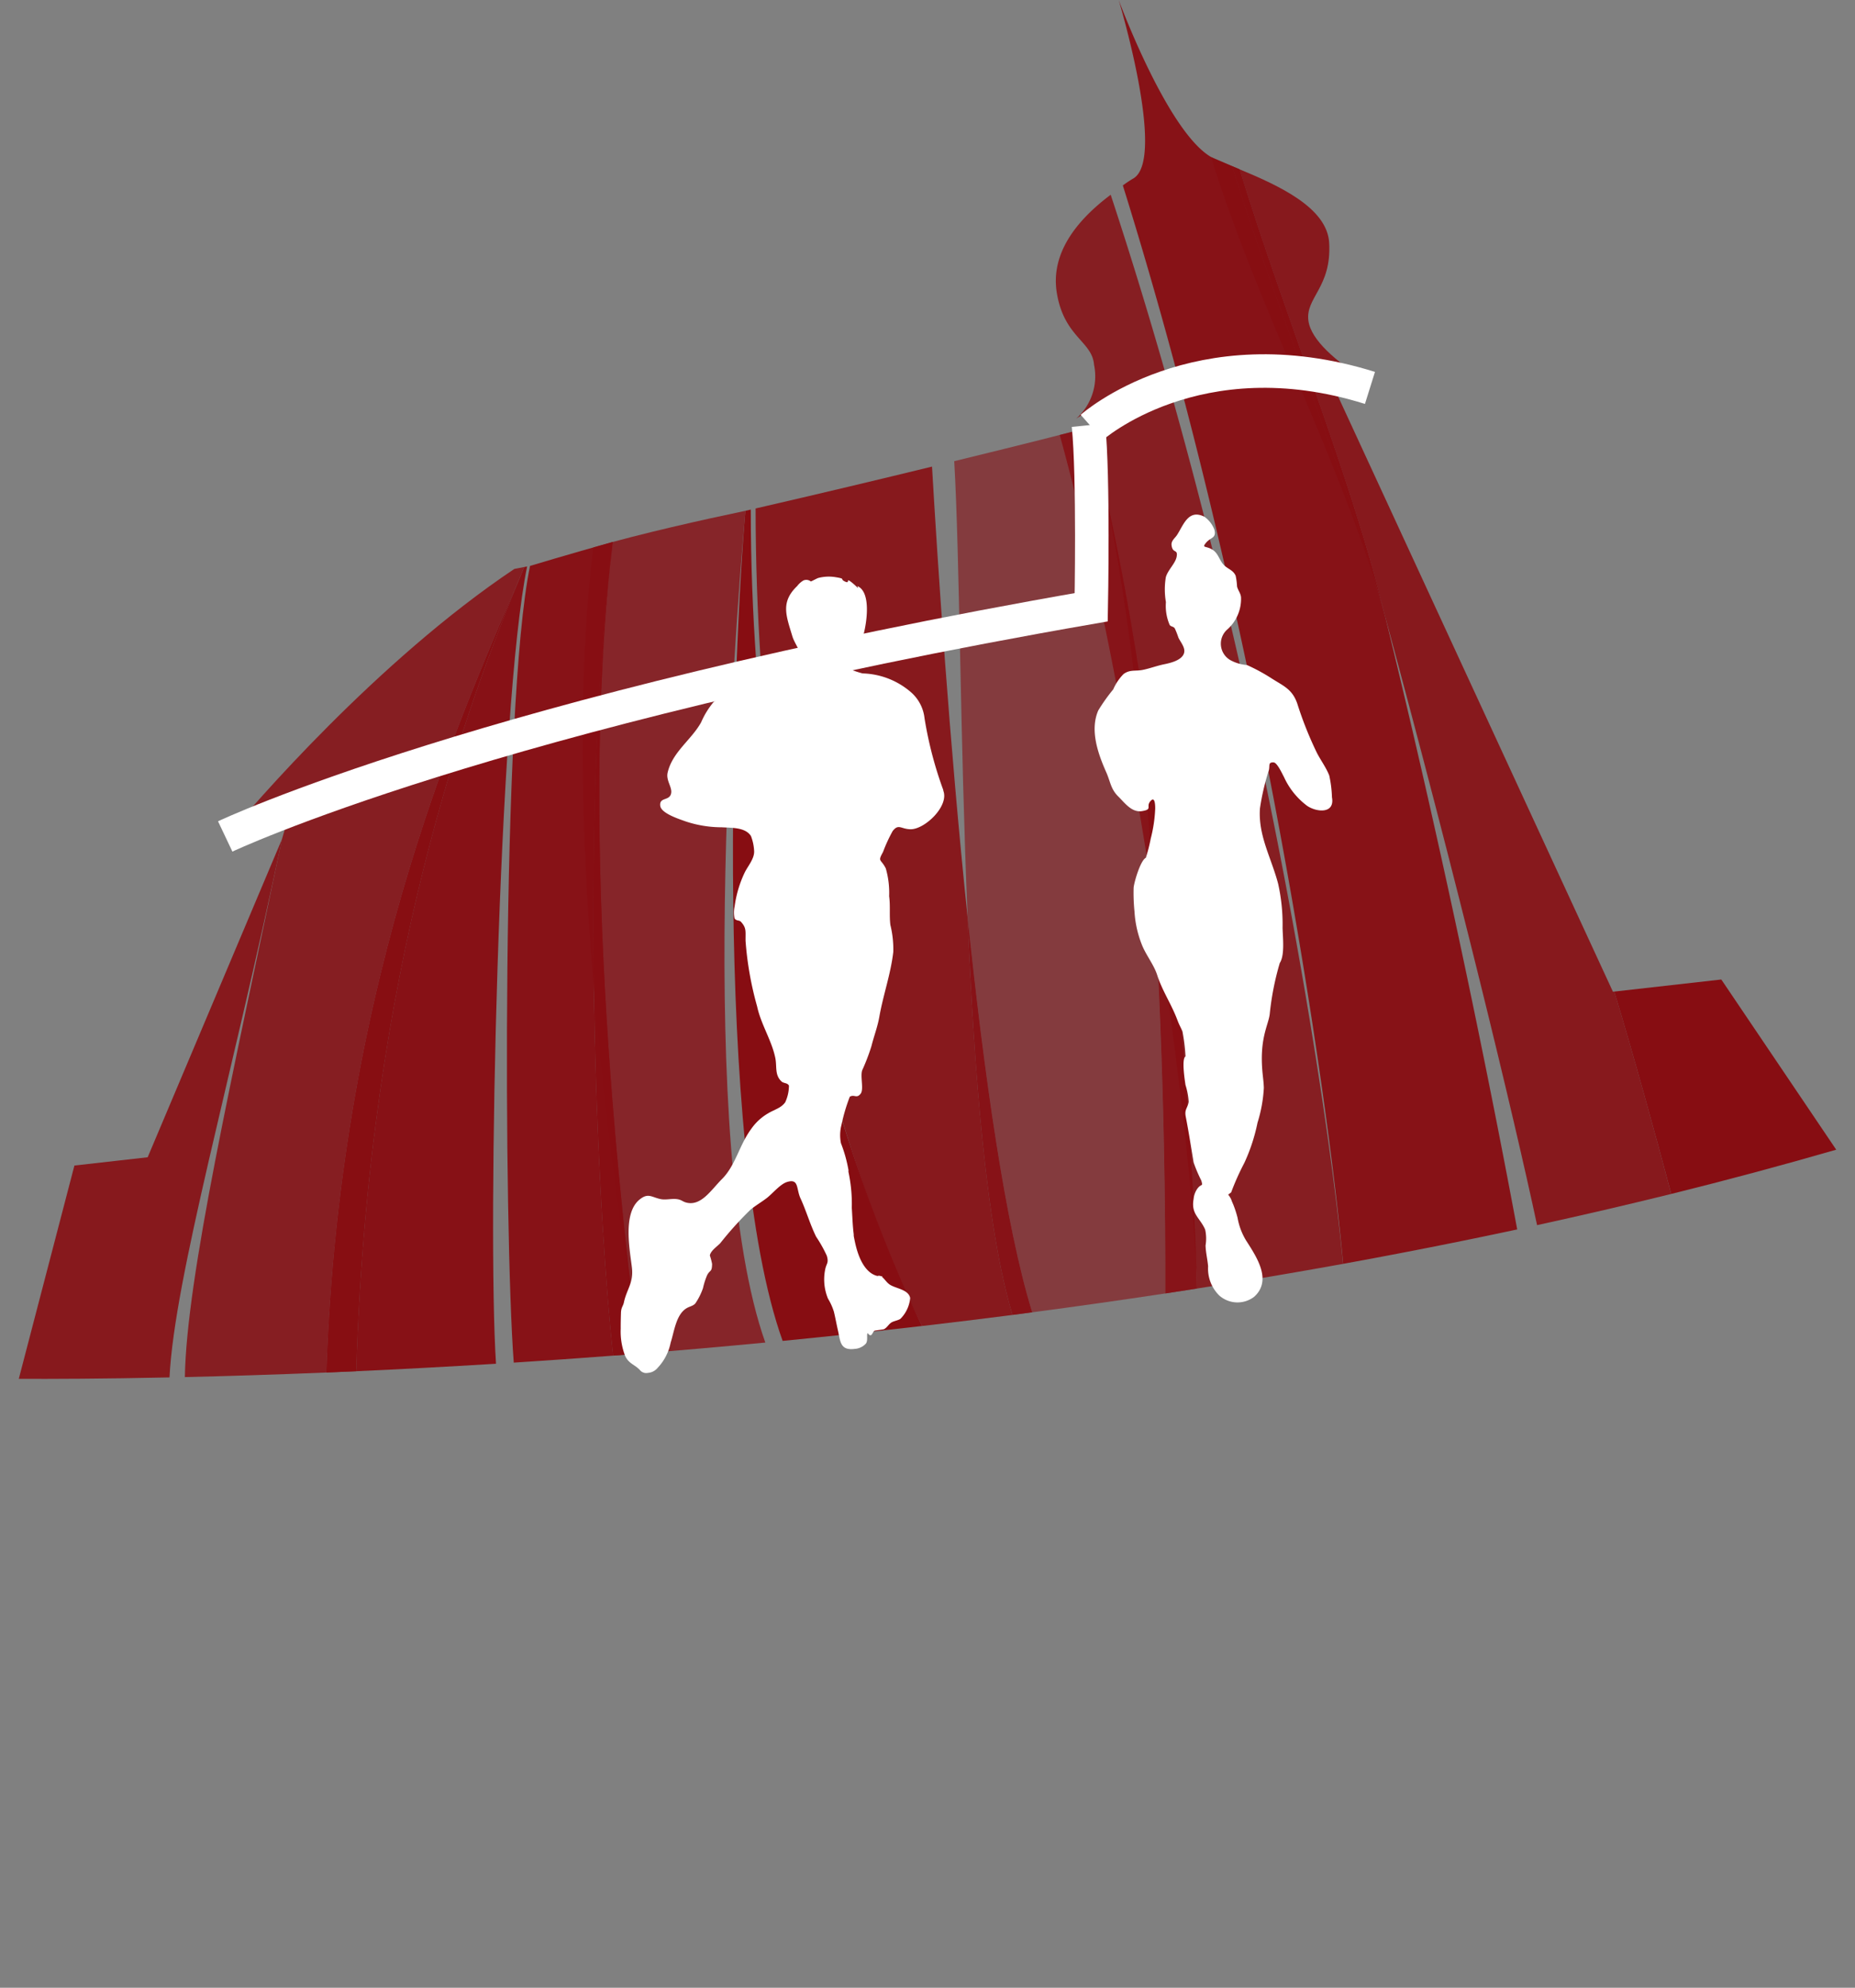 <svg xmlns="http://www.w3.org/2000/svg" width="165.939" height="177.734"><rect width="100%" height="100%" fill="#808080" stroke="none"/><defs><clipPath id="a"><path fill="none" d="M0 0h165.939v177.734H0z" data-name="Rechteck 268"/></clipPath><clipPath id="b"><path fill="none" d="M0 0h16.347v75.358H0z" data-name="Rechteck 247"/></clipPath><clipPath id="c"><path fill="none" d="M0 0h9.513v73.381H0z" data-name="Rechteck 248"/></clipPath><clipPath id="d"><path fill="none" d="M0 0h4.094v72.755H0z" data-name="Rechteck 249"/></clipPath><clipPath id="e"><path fill="none" d="M0 0h15.292v71.957H0z" data-name="Rechteck 251"/></clipPath><clipPath id="f"><path fill="none" d="M0 0h30.361v72.432H0z" data-name="Rechteck 252"/></clipPath><clipPath id="g"><path fill="none" d="M0 0h17.699v72.023H0z" data-name="Rechteck 253"/></clipPath><clipPath id="h"><path fill="none" d="M0 0h23.542v48.254H0z" data-name="Rechteck 255"/></clipPath><clipPath id="i"><path fill="none" d="M0 0h35.649v113.005H0z" data-name="Rechteck 256"/></clipPath><clipPath id="j"><path fill="none" d="M0 0h38.611v94.404H0z" data-name="Rechteck 257"/></clipPath><clipPath id="k"><path fill="none" d="M0 0h13.651v40.138H0z" data-name="Rechteck 258"/></clipPath><clipPath id="l"><path fill="none" d="M0 0h15.541v40.961H0z" data-name="Rechteck 259"/></clipPath><clipPath id="m"><path fill="none" d="M0 0h25.695v97.802H0z" data-name="Rechteck 260"/></clipPath><clipPath id="n"><path fill="none" d="M0 0h22.982v76.84H0z" data-name="Rechteck 261"/></clipPath><clipPath id="o"><path fill="none" d="M0 0h18.883v79.11H0z" data-name="Rechteck 262"/></clipPath><clipPath id="p"><path fill="none" d="M0 0h9.658v77.423H0z" data-name="Rechteck 263"/></clipPath><clipPath id="q"><path fill="none" d="M0 0h5.774v35.516H0z" data-name="Rechteck 265"/></clipPath></defs><g data-name="Gruppe 805"><g clip-path="url(#a)" data-name="Gruppe 804"><g data-name="Gruppe 803"><g clip-path="url(#a)" data-name="Gruppe 802"><path fill="#870d12" d="m106.483 33.166.113-.012-.056.005-.056.007" data-name="Pfad 913"/><g data-name="Gruppe 744" opacity=".79"><g data-name="Gruppe 743"><g clip-path="url(#b)" data-name="Gruppe 742" transform="translate(52.115 45.673)"><path fill="#870d12" d="M14.566 0c-3.759.79-9.3 2.019-13.6 3.272-3.29 26.777 2.767 62.166 4.094 72.087 3.655-.291 7.426-.62 11.287-.989-6.24-17.558-2.825-62.484-1.782-74.37" data-name="Pfad 914"/></g></g></g><g data-name="Gruppe 747" opacity=".95"><g data-name="Gruppe 746"><g clip-path="url(#c)" data-name="Gruppe 745" transform="translate(45.346 48.456)"><path fill="#870d12" d="M9.474 0c-3.91 1.088-7.406 2.144-7.406 2.144C-.507 14.598-.271 61.827.612 73.381q4.316-.277 8.9-.625c-1.155-10-3.324-46.02-.039-72.755" data-name="Pfad 915"/></g></g></g><g data-name="Gruppe 750" opacity=".79"><g data-name="Gruppe 749"><g clip-path="url(#d)" data-name="Gruppe 748" transform="translate(53.081 48.456)"><path fill="#870d12" d="m1.777 72.755 2.317-.179C2.767 62.655-1.551 26.776 1.738 0c-3.284 26.736-1.116 62.751.039 72.755" data-name="Pfad 916"/></g></g></g><g data-name="Gruppe 753" opacity=".95"><g data-name="Gruppe 752"><g clip-path="url(#d)" data-name="Gruppe 751" transform="translate(53.081 48.456)"><path fill="#870d12" d="m1.777 72.755 2.317-.179C2.767 62.655-1.551 26.776 1.738 0c-3.284 26.736-1.116 62.751.039 72.755" data-name="Pfad 917"/></g></g></g><g data-name="Gruppe 756" opacity=".96"><g data-name="Gruppe 755"><g clip-path="url(#e)" data-name="Gruppe 754" transform="translate(31.862 50.649)"><path fill="#870d12" d="m15.292 0-.257.049C9.968 12.118 1.094 35.859.001 71.957c3.913-.176 8.095-.4 12.508-.669-.787-11.882.223-58.9 2.784-71.288" data-name="Pfad 918"/></g></g></g><path fill="#870d12" d="m67.161 45.563-.48.11c-1.044 11.889-2.967 56.682 3.33 74.222 4.06-.4 8.226-.841 12.468-1.334-4.169-8.609-15.3-35.137-15.319-73" data-name="Pfad 919"/><g data-name="Gruppe 759" opacity=".85"><g data-name="Gruppe 758"><g clip-path="url(#f)" data-name="Gruppe 757" transform="translate(16.537 50.698)"><path fill="#870d12" d="m30.36 0-.885.17C17.154 8.416 6.027 21.393 3.86 23.985c-.25.3-.083.333-.083.333l5.6-2.352-.692 2.372C4.18 45.838.147 63.562 0 72.432c3.749-.086 7.989-.216 12.661-.409C13.88 36.009 25.301 12.05 30.361 0" data-name="Pfad 920"/></g></g></g><g data-name="Gruppe 762" opacity=".96"><g data-name="Gruppe 761"><g clip-path="url(#g)" data-name="Gruppe 760" transform="translate(29.198 50.698)"><path fill="#870d12" d="M2.664 71.908C3.758 35.808 12.632 12.07 17.699 0 12.64 12.05 1.219 36.009-.001 72.023q1.309-.053 2.664-.115" data-name="Pfad 921"/></g></g></g><g data-name="Gruppe 765" opacity=".85"><g data-name="Gruppe 764"><g clip-path="url(#g)" data-name="Gruppe 763" transform="translate(29.198 50.698)"><path fill="#870d12" d="M2.664 71.908C3.758 35.808 12.632 12.07 17.699 0 12.64 12.05 1.219 36.009-.001 72.023q1.309-.053 2.664-.115" data-name="Pfad 922"/></g></g></g><g data-name="Gruppe 768" opacity=".9"><g data-name="Gruppe 767"><g clip-path="url(#h)" data-name="Gruppe 766" transform="translate(1.681 75.037)"><path fill="#870d12" d="m11.529 28.438-6.553.74L0 48.249c2.878.012 7.483 0 13.482-.127.443-8.94 5.573-26.716 10.06-48.124Z" data-name="Pfad 923"/></g></g></g><g data-name="Gruppe 771" opacity=".95"><g data-name="Gruppe 770"><g clip-path="url(#i)" data-name="Gruppe 769" transform="translate(100.073)"><path fill="#870d12" d="m10.157 14.869.661.271c-.773-.317-1.529-.624-2.223-.932C4.583 12.427 0 0 0 0s4.252 14.094 1.344 15.937a9.964 9.964 0 0 0-.973.644c12.441 39.821 18.442 82.112 19.707 96.423q7.753-1.406 15.571-3.076c-1.8-9.671-5.887-30.673-11.841-54.922-3.5-12.864-9.507-26.648-13.651-40.138m-3.747 18.3.056-.007.056-.005Z" data-name="Pfad 924"/></g></g></g><path fill="#870d12" d="m164.259 102.799-10.28-15.219-9.577 1.081c1.786 5.869 3.672 12.75 5.1 18.093q7.423-1.839 14.757-3.956" data-name="Pfad 925"/><g data-name="Gruppe 774" opacity=".9"><g data-name="Gruppe 773"><g clip-path="url(#j)" data-name="Gruppe 772" transform="translate(110.891 15.14)"><path fill="#870d12" d="m33.516 73.518-.123.014L7.675 17.856c.753.089 2.882.761 3.4.889-2.383-1.547-4.667-3.432-4.92-5.187-.3-2.083 2.086-2.98 1.855-6.988C7.83 3.45 3.574 1.481-.005 0c4.116 13.4 9.852 27.085 12.99 39.867 6.529 24.011 11.548 44.817 13.623 54.537q6.006-1.311 12-2.789c-1.422-5.343-3.308-12.224-5.094-18.093" data-name="Pfad 926"/></g></g></g><g data-name="Gruppe 777" opacity=".95"><g data-name="Gruppe 776"><g clip-path="url(#k)" data-name="Gruppe 775" transform="translate(110.23 14.869)"><path fill="#870d12" d="M13.651 40.138C10.513 27.356 4.778 13.672.661.271L.001 0c4.144 13.491 10.152 27.274 13.651 40.138" data-name="Pfad 927"/></g></g></g><g data-name="Gruppe 780" opacity=".9"><g data-name="Gruppe 779"><g clip-path="url(#l)" data-name="Gruppe 778" transform="translate(108.339 14.045)"><path fill="#870d12" d="M15.541 40.961C12.403 28.179 6.668 14.495 2.551 1.094 2.328 1.002.217.088 0-.001c4.144 13.491 12.043 28.1 15.541 40.961" data-name="Pfad 928"/></g></g></g><g data-name="Gruppe 783" opacity=".85"><g data-name="Gruppe 782"><g clip-path="url(#m)" data-name="Gruppe 781" transform="translate(94.449 17.414)"><path fill="#870d12" d="M25.695 95.593C24.361 81.319 18.064 39.854 4.908 0 1.732 2.378-.474 5.327.088 8.77c.645 3.964 3.169 4.331 3.33 6.428a5.059 5.059 0 0 1-1.6 4.823 17.883 17.883 0 0 1 2.049-1.146l.182 1.657-3.7.946c6.452 23.27 12.066 63.462 12.256 76.324q6.492-1.018 13.087-2.209" data-name="Pfad 929"/></g></g></g><g data-name="Gruppe 786" opacity=".9"><g data-name="Gruppe 785"><g clip-path="url(#n)" data-name="Gruppe 784" transform="translate(67.593 41.72)"><path fill="#870d12" d="M18.967 40.335C17.325 24.604 16.275 8.484 15.781.001 10.987 1.168 5.837 2.401 0 3.744c.022 37.861 10.268 64.081 14.888 73.1q4-.466 8.094-.99c-2.336-7.729-3.423-21.457-4.015-35.516" data-name="Pfad 930"/></g></g></g><g data-name="Gruppe 789" opacity=".6"><g data-name="Gruppe 788"><g clip-path="url(#o)" data-name="Gruppe 787" transform="translate(85.36 38.228)"><path fill="#870d12" d="M18.882 77.423c.037-12.734-.368-54.072-6.843-77.423C9.881.551 6.704 1.375 0 3.008c.495 8.506.529 24.873 1.2 40.819C2.653 57.75 4.57 71.364 6.972 79.11q5.882-.776 11.909-1.687" data-name="Pfad 931"/></g></g></g><g data-name="Gruppe 792" opacity=".85"><g data-name="Gruppe 791"><g clip-path="url(#p)" data-name="Gruppe 790" transform="translate(97.399 38.228)"><path fill="#870d12" d="M6.843 77.423q1.4-.213 2.816-.435C9.469 64.125 6.453 23.271.001 0c6.475 23.351 6.88 64.689 6.843 77.423" data-name="Pfad 932"/></g></g></g><g data-name="Gruppe 795" opacity=".6"><g data-name="Gruppe 794"><g clip-path="url(#p)" data-name="Gruppe 793" transform="translate(97.399 38.228)"><path fill="#870d12" d="M6.843 77.423q1.4-.213 2.816-.435C9.469 64.125 6.453 23.271.001 0c6.475 23.351 6.88 64.689 6.843 77.423" data-name="Pfad 933"/></g></g></g><g data-name="Gruppe 798" opacity=".9"><g data-name="Gruppe 797"><g clip-path="url(#q)" data-name="Gruppe 796" transform="translate(86.56 82.054)"><path fill="#870d12" d="M5.774 35.284C3.374 27.537 1.454 13.923.001 0 .592 14.059 1.68 27.787 4.016 35.516c.584-.075 1.172-.154 1.758-.232" data-name="Pfad 934"/></g></g></g><g data-name="Gruppe 801" opacity=".6"><g data-name="Gruppe 800"><g clip-path="url(#q)" data-name="Gruppe 799" transform="translate(86.56 82.054)"><path fill="#870d12" d="M5.774 35.284C3.374 27.537 1.454 13.923.001 0 .592 14.059 1.68 27.787 4.016 35.516c.584-.075 1.172-.154 1.758-.232" data-name="Pfad 935"/></g></g></g><path fill="none" stroke="#fff" stroke-miterlimit="10" stroke-width="3" d="M20.146 74.789s23.435-11.113 77.468-20.492c0 0 .227-11.682-.246-16.279" data-name="Pfad 936"/><path fill="none" stroke="#fff" stroke-miterlimit="10" stroke-width="3" d="M97.669 38.211s9.407-8.37 24.881-3.527" data-name="Pfad 937"/><path fill="#fff" d="M119.15 71.26a10.554 10.554 0 0 0-.241-1.916c-.268-.7-.771-1.373-1.11-2.038a32.406 32.406 0 0 1-1.749-4.388c-.445-1.3-1.231-1.577-2.305-2.264a16.426 16.426 0 0 0-2.2-1.192 3.633 3.633 0 0 1-1.5-.447 1.693 1.693 0 0 1-.253-2.736 3.643 3.643 0 0 0 1.223-2.879c-.035-.364-.271-.616-.355-.96a5.98 5.98 0 0 0-.124-.958c-.241-.557-.775-.605-1.143-1.062-.344-.427-.431-.95-.929-1.268-.577-.369-.995-.119-.578-.623s.944-.382.746-1.174a2.52 2.52 0 0 0-.882-1.145c-1.448-.737-1.886.748-2.461 1.629-.2.3-.541.519-.486.923.1.766.582.294.454 1.011-.107.608-.794 1.194-.968 1.84a6.7 6.7 0 0 0 .008 2.226 4.3 4.3 0 0 0 .333 2.032c.1.168.348.131.463.32a7.329 7.329 0 0 1 .321.817c.189.414.654.91.5 1.4-.2.65-1.261.881-1.8.992-.644.133-1.267.373-1.9.5s-1.144-.056-1.716.377a4.533 4.533 0 0 0-.916 1.367 15.973 15.973 0 0 0-1.335 1.877c-.778 1.776-.012 3.9.712 5.53.381.859.4 1.5 1.071 2.161.59.58 1.211 1.469 2.143 1.311.965-.163.31-.385.732-.882s.434.376.434.661a12.724 12.724 0 0 1-.4 2.679 14.755 14.755 0 0 1-.438 1.718c-.481.232-1.044 2.161-1.092 2.666a16.357 16.357 0 0 0 .078 2.146 9.508 9.508 0 0 0 .639 2.909c.357.941 1.094 1.829 1.392 2.767.443 1.393 1.285 2.617 1.818 4.053.141.382.322.694.442.986a16.514 16.514 0 0 1 .271 2.233c-.37.219-.059 2.159 0 2.558a6.046 6.046 0 0 1 .284 1.5c-.105.61-.393.659-.26 1.339.264 1.353.473 2.7.7 4.077a12.831 12.831 0 0 0 .689 1.621c.175.622.009.21-.378.767a1.926 1.926 0 0 0-.31.889c-.252 1.345.57 1.665 1.034 2.732a3.715 3.715 0 0 1 .036 1.417c.015.629.175 1.246.227 1.871a3.371 3.371 0 0 0 1 2.608 2.461 2.461 0 0 0 3.114.117c1.645-1.473.219-3.579-.721-5.047a5.809 5.809 0 0 1-.753-2 9.4 9.4 0 0 0-.366-1.148c-.062-.16-.154-.339-.2-.5a2.021 2.021 0 0 0-.277-.445l.265-.2a22.752 22.752 0 0 1 1.177-2.632 16.139 16.139 0 0 0 1.181-3.6 12.606 12.606 0 0 0 .566-3.112c-.01-.441-.072-.884-.115-1.323-.3-3.089.512-4.25.64-5.264a24.955 24.955 0 0 1 .9-4.577c.463-.7.267-2.3.25-3.144a16.574 16.574 0 0 0-.4-3.958c-.614-2.324-1.789-4.281-1.624-6.714a21.158 21.158 0 0 1 .8-3.428c.1-.407-.092-.726.432-.691.316.021.775 1.048.917 1.3a6.628 6.628 0 0 0 2.087 2.591c.853.569 2.505.725 2.2-.81" data-name="Pfad 938"/><path fill="#fff" d="M84.39 70.666a34.633 34.633 0 0 1-1.687-6.45 3.6 3.6 0 0 0-1.2-2.311 6.892 6.892 0 0 0-4.341-1.693c-.885-.233-1.976-.643-1.838-1.1.12-.394.484-.086.769-.3a3.375 3.375 0 0 0 .528-.652c.222-.26.091-.378.241-.658a2.51 2.51 0 0 0 .4-.828c.267-1.006.686-3.742-.569-4.272.165.355.024.1-.462-.294-.649-.529-.146.11-.608-.095-.567-.252.1-.246-.84-.4a3.731 3.731 0 0 0-1.585.065c-.1.026-.555.279-.663.312a.658.658 0 0 0-.663-.09 1.917 1.917 0 0 0-.559.5c-1.512 1.442-.981 2.66-.434 4.486.162.542.581 1.084.72 1.643a1.7 1.7 0 0 1-.154 1.362c-.11.113-.352-.02-.423.03-.9.629-2.19.505-2.95 1.17.022-.018-1.245.537-1.555.605-.108.024-.394-.063-.478-.035-.285.094-.454.2-.755.327a4.63 4.63 0 0 0-1.461.8 7.234 7.234 0 0 0-1.1 1.79c-.87 1.576-2.573 2.655-3 4.506-.172.749.5 1.37.284 1.954-.208.566-1.039.251-.944 1.016.086.691 1.777 1.207 2.271 1.391a10.238 10.238 0 0 0 3.22.525c.969.055 2.126.006 2.623.784a4.271 4.271 0 0 1 .284 1.344c.035.681-.585 1.376-.843 1.917a10.084 10.084 0 0 0-.9 3.021 2.612 2.612 0 0 0-.009 1.077c.162.258.417.132.585.321.492.554.389.823.4 1.7a29.535 29.535 0 0 0 1.035 5.857c.343 1.6 1.292 3.014 1.621 4.578.166.786-.07 1.525.551 2.119.2.195.531.112.674.38a3.556 3.556 0 0 1-.333 1.489c-.369.523-.974.655-1.518.983a4.727 4.727 0 0 0-1.529 1.409c-1.06 1.429-1.395 3.262-2.611 4.475-.942.939-1.809 2.363-3.081 2.127-.429-.08-.478-.253-.891-.324-.486-.085-1.024.088-1.508-.01-.824-.167-1.126-.6-1.916.061-1.482 1.239-.852 4.455-.661 6.052.164 1.381-.469 1.941-.717 3.126-.071.34-.246.429-.262.934-.015.469-.026.942-.022 1.411a6.056 6.056 0 0 0 .4 2.444c.325.692.839.753 1.309 1.247a.732.732 0 0 0 .739.26 1.231 1.231 0 0 0 .857-.451 4.555 4.555 0 0 0 1.162-2.251c.322-.991.477-2.5 1.416-3.072.294-.179.593-.2.795-.438a5.784 5.784 0 0 0 .683-1.365 6.565 6.565 0 0 1 .367-1.152c.267-.519.435-.244.446-1.013a6.445 6.445 0 0 0-.2-.759c.087-.433.617-.765.937-1.1a30.714 30.714 0 0 1 2.712-3c.456-.37.972-.669 1.439-1.027.516-.395 1.205-1.257 1.835-1.444 1.06-.314.793.613 1.185 1.467.521 1.128.85 2.319 1.4 3.434a11.811 11.811 0 0 1 .954 1.7c.2.688-.05.662-.157 1.287a4.48 4.48 0 0 0 .264 2.55 5.176 5.176 0 0 1 .527 1.167c.128.523.233 1.113.357 1.653.224.972.183 1.84 1.5 1.672a1.475 1.475 0 0 0 1.01-.48c.2-.284.04-.824.152-.933.4.519.411-.165.645-.221.039-.009.793-.116.8-.121.3-.144.406-.425.671-.6.209-.141.657-.2.83-.347a3.029 3.029 0 0 0 .859-1.845c-.154-.789-1.322-.841-1.858-1.224-.264-.19-.446-.493-.652-.66l.008-.072a.939.939 0 0 1-.1.011.4.4 0 0 0-.321-.028c-.553-.119-1.506-.675-2.011-3.008a21.314 21.314 0 0 1-.115-.57c0-.064 0-.127-.007-.192-.094-.77-.115-1.545-.167-2.319a13.718 13.718 0 0 0-.3-3.225c0-.093.005-.144.005-.144a12.584 12.584 0 0 0-.674-2.411 3.627 3.627 0 0 1 .048-1.648 15.916 15.916 0 0 1 .741-2.508c.4-.251.611.2.975-.278.3-.391-.058-1.563.141-2.1a18.442 18.442 0 0 0 .821-2.147c.225-.9.542-1.7.706-2.622.344-1.953 1.023-3.831 1.249-5.805a9.086 9.086 0 0 0-.26-2.408c-.107-.859.009-1.7-.111-2.57a7.884 7.884 0 0 0-.3-2.489c-.441-.878-.75-.557-.248-1.464a13.64 13.64 0 0 1 .864-1.877c.528-.675.732-.179 1.581-.158 1.285.03 3.516-2.1 2.936-3.476" data-name="Pfad 939"/></g></g></g></g></svg>